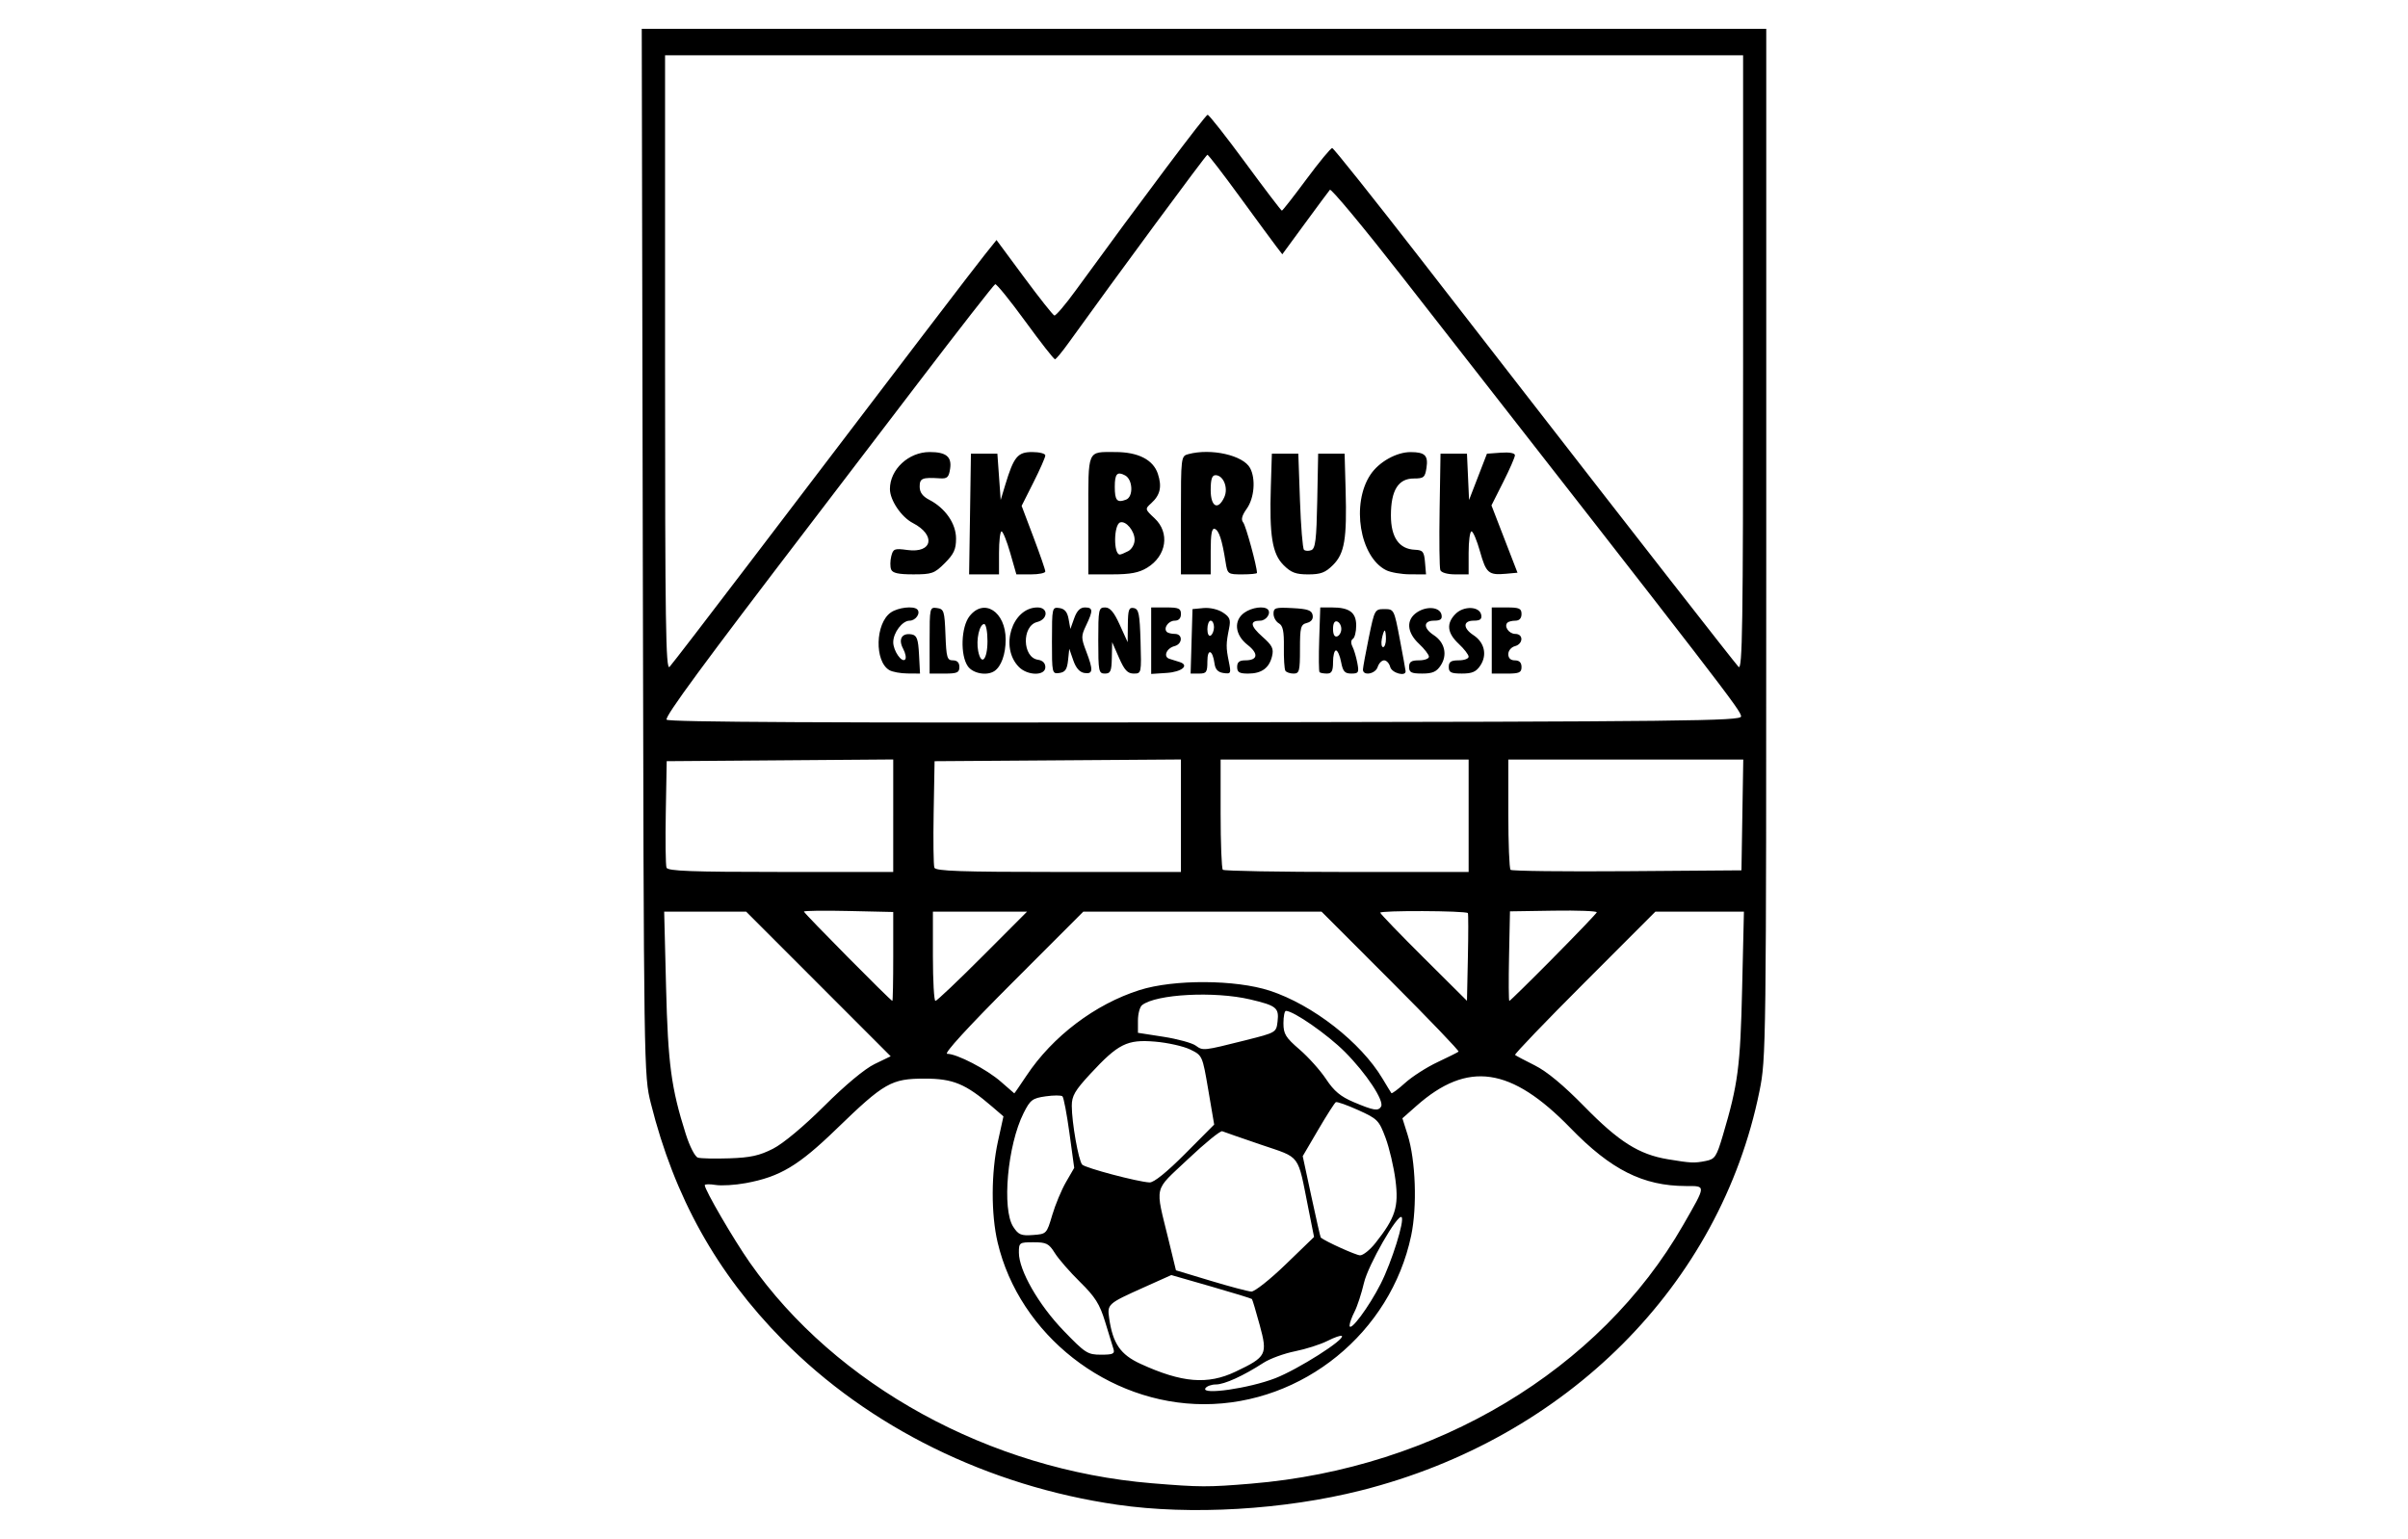 <?xml version="1.0" encoding="UTF-8" standalone="no"?>
<svg
   xmlns:dc="http://purl.org/dc/elements/1.1/"
   xmlns:cc="http://creativecommons.org/ns#"
   xmlns:rdf="http://www.w3.org/1999/02/22-rdf-syntax-ns#"
   xmlns:svg="http://www.w3.org/2000/svg"
   xmlns="http://www.w3.org/2000/svg"
   xmlns:sodipodi="http://sodipodi.sourceforge.net/DTD/sodipodi-0.dtd"
   xmlns:inkscape="http://www.inkscape.org/namespaces/inkscape"
   id="Ebene_1"
   version="1.1"
   viewBox="0 0 283.5 181.2"
   sodipodi:docname="skbruck.svg"
   inkscape:version="1.0.1 (3bc2e813f5, 2020-09-07)">
  <sodipodi:namedview
     pagecolor="#ffffff"
     bordercolor="#666666"
     borderopacity="1"
     objecttolerance="10"
     gridtolerance="10"
     guidetolerance="10"
     inkscape:pageopacity="0"
     inkscape:pageshadow="2"
     inkscape:window-width="1920"
     inkscape:window-height="1009"
     id="namedview1399"
     showgrid="false"
     inkscape:zoom="1.7865961"
     inkscape:cx="186.12327"
     inkscape:cy="75.014523"
     inkscape:window-x="-8"
     inkscape:window-y="-8"
     inkscape:window-maximized="1"
     inkscape:current-layer="Ebene_1" />
  <!-- Generator: Adobe Illustrator 29.0.0, SVG Export Plug-In . SVG Version: 2.1.0 Build 186)  -->
  <defs
     id="defs1304">
    <style
       id="style1302">
      .st0 {
        fill: #ef7d00;
      }

      .st1 {
        fill: #006e95;
      }
    </style>
  </defs>
  <path
     style="fill:#000000;stroke-width:0.389"
     d="M 131.534,177.177 C 116.335,174.978 102.261,168.045 92.142,157.772 84.357,149.868 79.393,140.957 76.629,129.924 75.803,126.628 75.799,126.365 75.677,65.004 L 75.555,3.393 H 141.75 207.945 V 63.969 c 0,59.625 -0.013,60.639 -0.802,64.531 -4.62,22.78 -22.68,40.877 -46.897,46.993 -9.081,2.293 -20.051,2.937 -28.712,1.684 z m 15.8,-2.485 c 21.738,-1.801 41.035,-13.364 50.837,-30.46 2.728,-4.758 2.715,-4.575 0.321,-4.58 -5.044,-0.011 -8.814,-1.904 -13.59,-6.821 -7.004,-7.212 -12.104,-7.949 -18.134,-2.622 l -1.66,1.467 0.614,1.947 c 0.95,3.011 1.14,8.441 0.417,11.875 -2.407,11.421 -12.754,19.842 -24.379,19.842 -11.328,0 -21.752,-8.174 -24.311,-19.064 -0.781,-3.323 -0.764,-8.215 0.041,-11.879 l 0.648,-2.947 -1.329,-1.144 c -3.123,-2.689 -4.596,-3.301 -7.947,-3.301 -3.923,0 -4.753,0.473 -10.375,5.919 -4.483,4.343 -6.653,5.639 -10.682,6.384 -1.258,0.233 -2.86,0.33 -3.56,0.216 -0.7,-0.114 -1.273,-0.101 -1.273,0.028 0,0.556 3.394,6.387 5.305,9.114 10.147,14.479 28.247,24.412 47.347,25.984 5.673,0.467 6.563,0.47 11.711,0.043 z m 2.807,-12.41 c 2.682,-1.042 8.244,-4.572 7.839,-4.977 -0.101,-0.101 -0.857,0.159 -1.681,0.577 -0.824,0.418 -2.549,0.971 -3.834,1.228 -1.285,0.257 -2.953,0.867 -3.707,1.355 -2.381,1.54 -4.599,2.551 -5.598,2.551 -0.531,0 -1.091,0.203 -1.245,0.451 -0.509,0.823 5.156,0.007 8.226,-1.185 z m -4.684,-0.769 c 3.666,-1.747 3.8,-2.006 2.848,-5.505 -0.437,-1.606 -0.848,-2.978 -0.913,-3.05 -0.065,-0.071 -2.227,-0.735 -4.804,-1.476 l -4.686,-1.346 -3.231,1.45 c -4.252,1.908 -4.325,1.972 -4.086,3.627 0.43,2.99 1.323,4.288 3.696,5.377 4.866,2.233 7.899,2.483 11.176,0.923 z m -14.368,-2.683 c -0.115,-0.375 -0.559,-1.82 -0.985,-3.212 -0.635,-2.073 -1.169,-2.918 -2.953,-4.672 -1.198,-1.178 -2.532,-2.711 -2.966,-3.407 -0.696,-1.118 -0.989,-1.265 -2.508,-1.265 -1.667,0 -1.72,0.037 -1.72,1.218 0,2.092 2.317,6.141 5.259,9.191 2.558,2.652 2.833,2.828 4.406,2.828 1.418,0 1.645,-0.105 1.468,-0.681 z m 31.476,-7.689 c 1.287,-2.539 2.824,-7.45 2.449,-7.825 -0.449,-0.449 -3.941,5.644 -4.425,7.722 -0.293,1.255 -0.795,2.791 -1.116,3.412 -0.321,0.621 -0.584,1.35 -0.584,1.621 0,0.889 2.269,-2.152 3.677,-4.93 z m -11.201,-2.259 3.343,-3.232 -0.656,-3.289 c -1.32,-6.615 -0.833,-5.953 -5.584,-7.574 -2.298,-0.784 -4.354,-1.497 -4.568,-1.585 -0.214,-0.088 -2.024,1.384 -4.021,3.272 -4.13,3.902 -3.9,2.933 -2.28,9.602 l 0.85,3.5 4.088,1.234 c 2.248,0.678 4.402,1.25 4.786,1.269 0.384,0.02 2.203,-1.419 4.041,-3.197 z m 10.562,-2.51 c 2.356,-2.974 2.767,-4.26 2.368,-7.401 -0.197,-1.555 -0.725,-3.805 -1.172,-5.001 -0.769,-2.055 -0.944,-2.233 -3.205,-3.254 -1.315,-0.594 -2.506,-1.016 -2.647,-0.937 -0.14,0.079 -1.075,1.542 -2.076,3.25 l -1.821,3.107 1.023,4.761 c 0.562,2.619 1.059,4.791 1.103,4.827 0.571,0.465 4.136,2.075 4.622,2.089 0.357,0.01 1.169,-0.639 1.805,-1.442 z m -38.044,-3.299 c 0.363,-1.226 1.093,-2.978 1.624,-3.893 l 0.964,-1.665 -0.56,-4.088 c -0.308,-2.248 -0.679,-4.199 -0.824,-4.335 -0.145,-0.136 -1.039,-0.136 -1.986,0 -1.556,0.223 -1.805,0.413 -2.59,1.972 -1.894,3.766 -2.578,11.315 -1.213,13.399 0.61,0.931 0.921,1.06 2.315,0.957 1.598,-0.118 1.616,-0.136 2.27,-2.347 z m 15.657,-7.232 3.41,-3.426 -0.693,-4.068 c -0.692,-4.064 -0.695,-4.069 -2.129,-4.77 -0.79,-0.386 -2.657,-0.804 -4.15,-0.929 -3.283,-0.275 -4.321,0.243 -7.622,3.809 -1.801,1.945 -2.171,2.584 -2.171,3.75 0,1.96 0.794,6.451 1.223,6.92 0.366,0.4 6.523,2.031 7.934,2.102 0.502,0.025 2.021,-1.201 4.197,-3.386 z m 61.303,0.856 c 1.065,-0.213 1.247,-0.487 1.997,-3.017 1.787,-6.03 2.052,-8.052 2.267,-17.285 l 0.211,-9.052 h -5.211 -5.211 l -8.349,8.356 c -4.592,4.596 -8.27,8.429 -8.172,8.518 0.097,0.089 1.14,0.642 2.318,1.229 1.425,0.71 3.387,2.339 5.866,4.871 4.04,4.126 6.402,5.617 9.795,6.182 2.736,0.456 3.12,0.473 4.49,0.199 z M 91.015,135.257 c 1.206,-0.618 3.62,-2.633 6.035,-5.04 2.468,-2.459 4.757,-4.365 5.918,-4.927 l 1.894,-0.916 -8.509,-8.516 -8.509,-8.516 h -4.825 -4.825 l 0.222,8.857 c 0.228,9.091 0.605,11.914 2.314,17.31 0.471,1.487 1.09,2.694 1.437,2.8 0.335,0.103 2.011,0.139 3.724,0.081 2.463,-0.083 3.535,-0.321 5.125,-1.134 z m 71.58,-4.955 c 0.41,-0.664 -1.745,-3.925 -4.261,-6.447 -2.035,-2.041 -6.026,-4.817 -6.939,-4.828 -0.161,-0.002 -0.292,0.653 -0.292,1.456 1.6e-4,1.263 0.255,1.68 1.895,3.091 1.042,0.897 2.448,2.467 3.125,3.489 0.94,1.419 1.711,2.06 3.264,2.715 2.353,0.991 2.868,1.075 3.209,0.524 z m -41.74,-3.651 c 3.074,-4.629 8.076,-8.414 13.312,-10.074 4.031,-1.277 11.307,-1.241 15.33,0.077 5.048,1.653 10.723,6.079 13.27,10.35 0.511,0.857 0.981,1.626 1.046,1.709 0.064,0.084 0.794,-0.46 1.621,-1.207 0.827,-0.747 2.54,-1.845 3.806,-2.439 1.266,-0.594 2.381,-1.152 2.479,-1.241 0.097,-0.089 -3.493,-3.834 -7.978,-8.323 l -8.154,-8.161 H 141.565 127.542 l -8.364,8.371 c -5.229,5.233 -8.101,8.371 -7.662,8.371 1.148,0 4.682,1.837 6.325,3.288 0.842,0.743 1.55,1.359 1.573,1.368 0.023,0.009 0.671,-0.931 1.44,-2.089 z m 25.835,-4.177 c 3.537,-0.887 3.57,-0.906 3.72,-2.188 0.189,-1.621 -0.127,-1.877 -3.225,-2.607 -4.202,-0.99 -11.066,-0.629 -12.725,0.67 -0.268,0.209 -0.487,1.029 -0.487,1.821 v 1.44 l 3.003,0.467 c 1.652,0.257 3.36,0.724 3.796,1.038 0.874,0.629 0.843,0.633 5.919,-0.639 z m -41.528,-9.854 v -5.235 l -5.257,-0.118 c -2.891,-0.065 -5.256,-0.033 -5.256,0.071 7.79e-4,0.192 10.22,10.517 10.41,10.517 0.057,0 0.103,-2.356 0.103,-5.235 z m 10.512,-0.021 5.245,-5.256 h -5.543 -5.543 v 5.256 c 0,2.891 0.134,5.256 0.297,5.256 0.164,0 2.658,-2.365 5.543,-5.256 z m 57.144,-5.084 c -0.286,-0.286 -10.412,-0.327 -10.317,-0.042 0.06,0.179 2.382,2.585 5.159,5.347 l 5.05,5.022 0.109,-5.108 c 0.06,-2.81 0.059,-5.158 -0.002,-5.219 z m 10.049,5.262 c 2.765,-2.793 5.071,-5.202 5.125,-5.353 0.054,-0.152 -2.224,-0.24 -5.061,-0.196 l -5.159,0.08 -0.108,5.274 c -0.06,2.901 -0.044,5.274 0.034,5.274 0.078,0 2.405,-2.285 5.17,-5.077 z M 105.162,96.048 v -6.624 l -13.335,0.102 -13.334,0.102 -0.108,6.018 c -0.059,3.31 -0.021,6.245 0.085,6.521 0.153,0.397 2.972,0.503 13.442,0.503 h 13.249 z m 33.872,3.7e-4 v -6.623 l -14.502,0.102 -14.502,0.102 -0.108,6.018 c -0.059,3.31 -0.021,6.245 0.085,6.521 0.153,0.399 3.186,0.503 14.61,0.503 h 14.417 z m 33.872,0.005 v -6.619 h -14.6 -14.6 v 6.359 c 0,3.497 0.117,6.476 0.26,6.619 0.143,0.143 6.713,0.26 14.6,0.26 h 14.34 v -6.619 z m 32.226,-0.097 0.107,-6.521 h -13.831 -13.831 v 6.359 c 0,3.497 0.119,6.478 0.265,6.624 0.145,0.145 6.321,0.218 13.724,0.162 l 13.459,-0.102 0.107,-6.521 z m -0.148,-11.602 c -0.05,-0.727 -1.438,-2.529 -39.992,-51.884 -4.485,-5.742 -8.274,-10.297 -8.42,-10.123 -0.146,0.174 -1.466,1.954 -2.934,3.956 l -2.669,3.639 -0.701,-0.914 c -0.386,-0.503 -2.326,-3.142 -4.313,-5.866 -1.986,-2.724 -3.699,-4.948 -3.806,-4.942 -0.158,0.009 -10.707,14.308 -16.352,22.165 -0.749,1.043 -1.465,1.907 -1.589,1.918 -0.125,0.012 -1.696,-1.995 -3.492,-4.46 -1.796,-2.465 -3.393,-4.436 -3.549,-4.38 -0.156,0.056 -4.292,5.357 -9.191,11.781 -4.899,6.424 -10.515,13.782 -12.48,16.352 -12.726,16.64 -17.24,22.78 -17.016,23.143 0.179,0.29 19.17,0.384 63.4,0.315 56.737,-0.088 63.141,-0.16 63.104,-0.702 z m -100.279,-5.447 c -1.768,-1.032 -1.659,-5.506 0.166,-6.784 0.85,-0.595 2.676,-0.809 3.12,-0.366 0.43,0.43 -0.179,1.325 -0.901,1.325 -0.857,0 -1.927,1.412 -1.927,2.543 0,0.991 0.993,2.434 1.396,2.031 0.161,-0.161 0.056,-0.733 -0.233,-1.273 -0.607,-1.134 -0.134,-1.901 1.034,-1.679 0.587,0.112 0.745,0.558 0.839,2.372 l 0.117,2.235 -1.479,-0.012 c -0.814,-0.006 -1.773,-0.183 -2.132,-0.392 z m 4.74,-3.516 c 0,-3.843 0.017,-3.918 0.876,-3.796 0.811,0.115 0.884,0.349 0.99,3.142 0.102,2.697 0.195,3.017 0.876,3.017 0.503,0 0.762,0.265 0.762,0.779 0,0.663 -0.26,0.779 -1.752,0.779 h -1.752 z m 4.499,3.055 c -0.911,-1.301 -0.798,-4.626 0.201,-5.895 1.71,-2.174 4.254,-0.529 4.254,2.751 0,1.724 -0.517,3.173 -1.324,3.712 -0.887,0.592 -2.528,0.295 -3.132,-0.567 z m 2.314,-2.963 c 0,-1.106 -0.175,-2.008 -0.389,-2.004 -0.561,0.011 -0.971,1.851 -0.707,3.174 0.364,1.82 1.096,1.038 1.096,-1.17 z m 3.709,3.06 c -2.295,-2.295 -0.825,-7.018 2.184,-7.018 1.292,0 1.255,1.389 -0.047,1.716 -1.829,0.459 -1.746,4.179 0.099,4.443 0.555,0.08 0.868,0.395 0.868,0.876 0,1.03 -2.069,1.019 -3.105,-0.017 z m 3.883,-3.125 c 0,-3.868 0.018,-3.945 0.873,-3.823 0.622,0.089 0.934,0.46 1.085,1.292 l 0.211,1.168 0.452,-1.265 c 0.311,-0.87 0.702,-1.265 1.251,-1.265 0.967,0 0.993,0.346 0.153,2.106 -0.601,1.26 -0.601,1.47 0,3.044 0.857,2.245 0.821,2.717 -0.198,2.567 -0.562,-0.083 -1.001,-0.58 -1.316,-1.487 l -0.473,-1.363 -0.144,1.363 c -0.112,1.063 -0.337,1.39 -1.02,1.487 -0.859,0.122 -0.876,0.048 -0.876,-3.823 z m 5.451,0 c 0,-3.669 0.046,-3.893 0.801,-3.893 0.588,0 1.047,0.542 1.73,2.044 l 0.929,2.044 0.022,-2.073 c 0.019,-1.757 0.126,-2.053 0.704,-1.942 0.584,0.112 0.697,0.673 0.793,3.922 0.11,3.752 0.102,3.791 -0.804,3.791 -0.719,0 -1.09,-0.398 -1.727,-1.849 l -0.812,-1.849 -0.039,1.849 c -0.033,1.577 -0.154,1.849 -0.817,1.849 -0.727,0 -0.779,-0.26 -0.779,-3.893 z m 6.229,0.021 v -3.915 h 1.752 c 1.492,0 1.752,0.115 1.752,0.779 0,0.504 -0.26,0.779 -0.737,0.779 -0.74,0 -1.359,0.889 -0.923,1.325 0.128,0.128 0.554,0.233 0.947,0.233 0.95,0 0.919,1.187 -0.038,1.437 -0.956,0.25 -1.364,1.26 -0.604,1.497 0.318,0.099 0.855,0.268 1.194,0.375 1.207,0.382 0.275,1.169 -1.523,1.286 l -1.819,0.119 v -3.915 z m 4.755,0.076 0.111,-3.796 1.293,-0.124 c 0.742,-0.071 1.713,0.151 2.278,0.521 0.827,0.542 0.945,0.843 0.735,1.876 -0.366,1.804 -0.37,2.243 -0.034,3.892 0.289,1.419 0.258,1.487 -0.621,1.363 -0.647,-0.091 -0.965,-0.424 -1.056,-1.104 -0.22,-1.646 -0.843,-1.847 -0.843,-0.273 0,1.282 -0.108,1.441 -0.987,1.441 h -0.987 l 0.111,-3.796 z m 2.642,-1.678 c 0,-0.416 -0.175,-0.756 -0.389,-0.756 -0.214,0 -0.389,0.448 -0.389,0.996 0,0.565 0.169,0.892 0.389,0.756 0.214,-0.132 0.389,-0.581 0.389,-0.996 z m 2.725,4.695 c 0,-0.566 0.26,-0.779 0.95,-0.779 1.494,0 1.609,-0.779 0.27,-1.827 -1.503,-1.176 -1.662,-2.881 -0.355,-3.796 0.871,-0.61 2.309,-0.806 2.742,-0.373 0.43,0.429 -0.179,1.325 -0.9,1.325 -1.25,0 -1.162,0.624 0.268,1.891 1.166,1.032 1.349,1.403 1.133,2.298 -0.336,1.394 -1.229,2.041 -2.82,2.041 -1.029,0 -1.288,-0.157 -1.288,-0.779 z m 5.676,0.44 c -0.115,-0.186 -0.194,-1.439 -0.175,-2.783 0.026,-1.867 -0.114,-2.527 -0.592,-2.795 -0.345,-0.193 -0.627,-0.701 -0.627,-1.129 0,-0.702 0.221,-0.767 2.235,-0.662 1.798,0.094 2.261,0.255 2.37,0.826 0.087,0.459 -0.152,0.784 -0.678,0.921 -0.731,0.191 -0.813,0.5 -0.813,3.087 0,2.586 -0.076,2.875 -0.756,2.875 -0.416,0 -0.85,-0.152 -0.965,-0.339 z m 4.024,0.178 c -0.089,-0.088 -0.106,-1.84 -0.038,-3.893 l 0.124,-3.733 h 1.362 c 2.075,0 2.868,0.59 2.868,2.132 0,0.729 -0.176,1.435 -0.39,1.567 -0.234,0.145 -0.256,0.504 -0.055,0.899 0.185,0.362 0.443,1.227 0.575,1.923 0.217,1.146 0.151,1.265 -0.706,1.265 -0.773,0 -0.993,-0.249 -1.202,-1.363 -0.141,-0.749 -0.411,-1.363 -0.602,-1.363 -0.19,0 -0.346,0.613 -0.346,1.363 0,1.062 -0.158,1.363 -0.714,1.363 -0.393,0 -0.787,-0.072 -0.876,-0.161 z m 2.563,-5.095 c 0,-0.393 -0.219,-0.787 -0.487,-0.876 -0.308,-0.103 -0.487,0.218 -0.487,0.876 0,0.658 0.178,0.979 0.487,0.876 0.268,-0.089 0.487,-0.483 0.487,-0.876 z m 2.548,4.769 c 0.01,-0.268 0.324,-1.976 0.698,-3.796 0.667,-3.247 0.701,-3.309 1.823,-3.309 1.131,0 1.151,0.038 1.81,3.504 0.366,1.927 0.677,3.635 0.689,3.796 0.055,0.689 -1.621,0.238 -1.811,-0.487 -0.112,-0.428 -0.434,-0.779 -0.716,-0.779 -0.282,0 -0.624,0.35 -0.759,0.779 -0.267,0.841 -1.763,1.093 -1.734,0.292 z m 2.707,-3.601 c 0,-0.535 -0.067,-0.973 -0.149,-0.973 -0.082,0 -0.233,0.438 -0.335,0.973 -0.102,0.535 -0.035,0.973 0.149,0.973 0.184,0 0.335,-0.438 0.335,-0.973 z m 2.725,3.309 c 0,-0.606 0.26,-0.779 1.168,-0.779 0.642,0 1.168,-0.193 1.168,-0.428 0,-0.235 -0.526,-0.919 -1.168,-1.519 -1.457,-1.361 -1.544,-2.851 -0.217,-3.72 1.172,-0.768 2.695,-0.602 2.87,0.313 0.097,0.506 -0.128,0.681 -0.872,0.681 -1.286,0 -1.304,0.881 -0.035,1.712 1.286,0.843 1.626,2.314 0.819,3.547 -0.501,0.765 -0.963,0.97 -2.184,0.97 -1.289,0 -1.548,-0.131 -1.548,-0.779 z m 4.672,0 c 0,-0.606 0.26,-0.779 1.168,-0.779 0.642,0 1.168,-0.193 1.168,-0.428 0,-0.235 -0.526,-0.919 -1.168,-1.519 -1.367,-1.277 -1.484,-2.409 -0.366,-3.528 0.969,-0.969 2.826,-0.895 3.019,0.121 0.096,0.506 -0.129,0.681 -0.873,0.681 -1.286,0 -1.304,0.881 -0.035,1.712 1.286,0.843 1.626,2.314 0.819,3.547 -0.501,0.765 -0.963,0.97 -2.184,0.97 -1.289,0 -1.548,-0.131 -1.548,-0.779 z m 5.061,-3.115 v -3.893 h 1.752 c 1.492,0 1.752,0.115 1.752,0.779 0,0.496 -0.26,0.779 -0.714,0.779 -0.393,0 -0.818,0.105 -0.946,0.233 -0.436,0.436 0.184,1.325 0.923,1.325 0.985,0 0.951,1.185 -0.042,1.445 -0.431,0.113 -0.779,0.531 -0.779,0.937 0,0.474 0.276,0.733 0.779,0.733 0.519,0 0.779,0.26 0.779,0.779 0,0.663 -0.26,0.779 -1.752,0.779 h -1.752 z m -70.717,-8.371 c -0.123,-0.322 -0.116,-1.019 0.018,-1.549 0.223,-0.887 0.375,-0.946 1.906,-0.736 2.956,0.405 3.386,-1.755 0.632,-3.179 -1.35,-0.698 -2.693,-2.688 -2.695,-3.995 -0.004,-2.311 2.194,-4.361 4.677,-4.361 1.937,0 2.618,0.55 2.412,1.95 -0.151,1.027 -0.335,1.203 -1.201,1.147 -2.085,-0.134 -2.386,-0.01 -2.386,0.98 0,0.668 0.344,1.141 1.122,1.543 1.899,0.982 3.161,2.806 3.161,4.57 0,1.262 -0.257,1.823 -1.324,2.89 -1.218,1.218 -1.515,1.324 -3.711,1.324 -1.764,0 -2.446,-0.153 -2.612,-0.585 z m 9.292,-6.52 0.106,-7.105 h 1.557 1.557 l 0.195,2.725 0.195,2.725 0.529,-1.752 c 1.01,-3.343 1.46,-3.893 3.179,-3.893 0.851,0 1.547,0.18 1.547,0.399 0,0.219 -0.628,1.645 -1.395,3.169 l -1.395,2.77 1.395,3.689 c 0.767,2.029 1.395,3.844 1.395,4.034 0,0.19 -0.767,0.345 -1.704,0.345 h -1.704 l -0.725,-2.531 c -0.399,-1.392 -0.858,-2.531 -1.022,-2.531 -0.163,0 -0.297,1.139 -0.297,2.531 v 2.531 h -1.761 -1.761 z m 13.927,0.139 c 0,-7.856 -0.179,-7.439 3.185,-7.439 2.684,0 4.455,0.906 5.001,2.56 0.504,1.526 0.281,2.506 -0.786,3.473 -0.745,0.674 -0.739,0.702 0.399,1.765 1.827,1.706 1.416,4.428 -0.878,5.827 -0.964,0.588 -1.964,0.778 -4.098,0.779 l -2.823,0.002 z m 4.698,4.227 c 0.422,-0.226 0.753,-0.812 0.753,-1.335 0,-1.04 -1.02,-2.268 -1.7,-2.045 -0.768,0.252 -0.804,3.783 -0.039,3.783 0.128,0 0.571,-0.181 0.986,-0.403 z m -0.252,-6.063 c 0.878,-0.337 0.798,-2.364 -0.112,-2.851 -0.936,-0.501 -1.219,-0.19 -1.219,1.335 0,1.622 0.265,1.925 1.331,1.516 z m 6.456,1.839 c 0,-6.891 0.009,-6.965 0.876,-7.197 2.682,-0.719 6.462,0.135 7.269,1.643 0.681,1.272 0.494,3.534 -0.394,4.781 -0.573,0.805 -0.698,1.286 -0.42,1.621 0.311,0.374 1.624,5.181 1.624,5.944 0,0.094 -0.78,0.171 -1.734,0.171 -1.704,0 -1.738,-0.026 -1.964,-1.46 -0.408,-2.593 -0.78,-3.731 -1.271,-3.895 -0.351,-0.117 -0.481,0.582 -0.481,2.597 v 2.758 h -1.752 -1.752 z m 5.11,-2.137 c 0.492,-1.08 -0.11,-2.58 -1.035,-2.58 -0.416,0 -0.57,0.473 -0.57,1.752 0,1.986 0.873,2.436 1.606,0.828 z m 6.966,7.998 c -1.326,-1.326 -1.67,-3.454 -1.49,-9.215 l 0.121,-3.893 h 1.557 1.557 l 0.195,5.517 c 0.107,3.034 0.319,5.64 0.47,5.791 0.151,0.151 0.541,0.172 0.865,0.047 0.482,-0.185 0.61,-1.248 0.698,-5.791 l 0.108,-5.564 h 1.557 1.557 l 0.119,4.283 c 0.161,5.771 -0.124,7.462 -1.485,8.823 -0.897,0.897 -1.446,1.105 -2.917,1.105 -1.47,0 -2.02,-0.208 -2.914,-1.102 z m 12.075,0.604 c -3.101,-1.569 -4.121,-7.826 -1.834,-11.251 1.003,-1.502 3.071,-2.658 4.742,-2.65 1.674,0.008 2.069,0.4 1.853,1.843 -0.17,1.139 -0.32,1.265 -1.499,1.265 -1.826,0 -2.69,1.398 -2.69,4.352 0,2.579 0.965,3.96 2.82,4.037 0.944,0.04 1.087,0.216 1.194,1.473 l 0.121,1.428 -1.873,-0.006 c -1.03,-0.003 -2.306,-0.225 -2.834,-0.492 z m 6.39,-0.003 c -0.106,-0.276 -0.144,-3.473 -0.085,-7.105 l 0.107,-6.604 h 1.557 1.557 l 0.123,2.725 0.123,2.725 1.053,-2.725 1.053,-2.725 1.647,-0.12 c 0.995,-0.072 1.647,0.047 1.647,0.302 0,0.232 -0.621,1.655 -1.381,3.163 l -1.381,2.742 1.533,3.964 1.533,3.964 -1.361,0.123 c -2.044,0.185 -2.336,-0.067 -3.056,-2.632 -0.364,-1.297 -0.814,-2.358 -1,-2.358 -0.186,0 -0.338,1.139 -0.338,2.531 v 2.531 h -1.57 c -0.92,0 -1.649,-0.207 -1.762,-0.501 z M 88.247,66.269 C 106.711,42 114.676,31.566 115.978,29.941 l 1.344,-1.678 3.255,4.4 c 1.79,2.42 3.391,4.439 3.556,4.486 0.166,0.048 1.285,-1.265 2.487,-2.917 7.836,-10.767 15.308,-20.718 15.557,-20.718 0.161,0 2.16,2.54 4.443,5.645 2.283,3.105 4.217,5.645 4.298,5.645 0.081,0 1.382,-1.664 2.891,-3.699 1.509,-2.034 2.875,-3.688 3.036,-3.675 0.161,0.013 4.848,5.893 10.415,13.066 5.567,7.173 11.1,14.302 12.295,15.842 12.521,16.135 24.689,31.719 25.125,32.18 0.461,0.486 0.54,-4.758 0.54,-35.721 V 6.507 H 141.759 78.299 V 42.798 c 0,30.668 0.082,36.203 0.531,35.721 0.292,-0.314 4.53,-5.826 9.417,-12.25 z"
     id="path4936" />
</svg>

